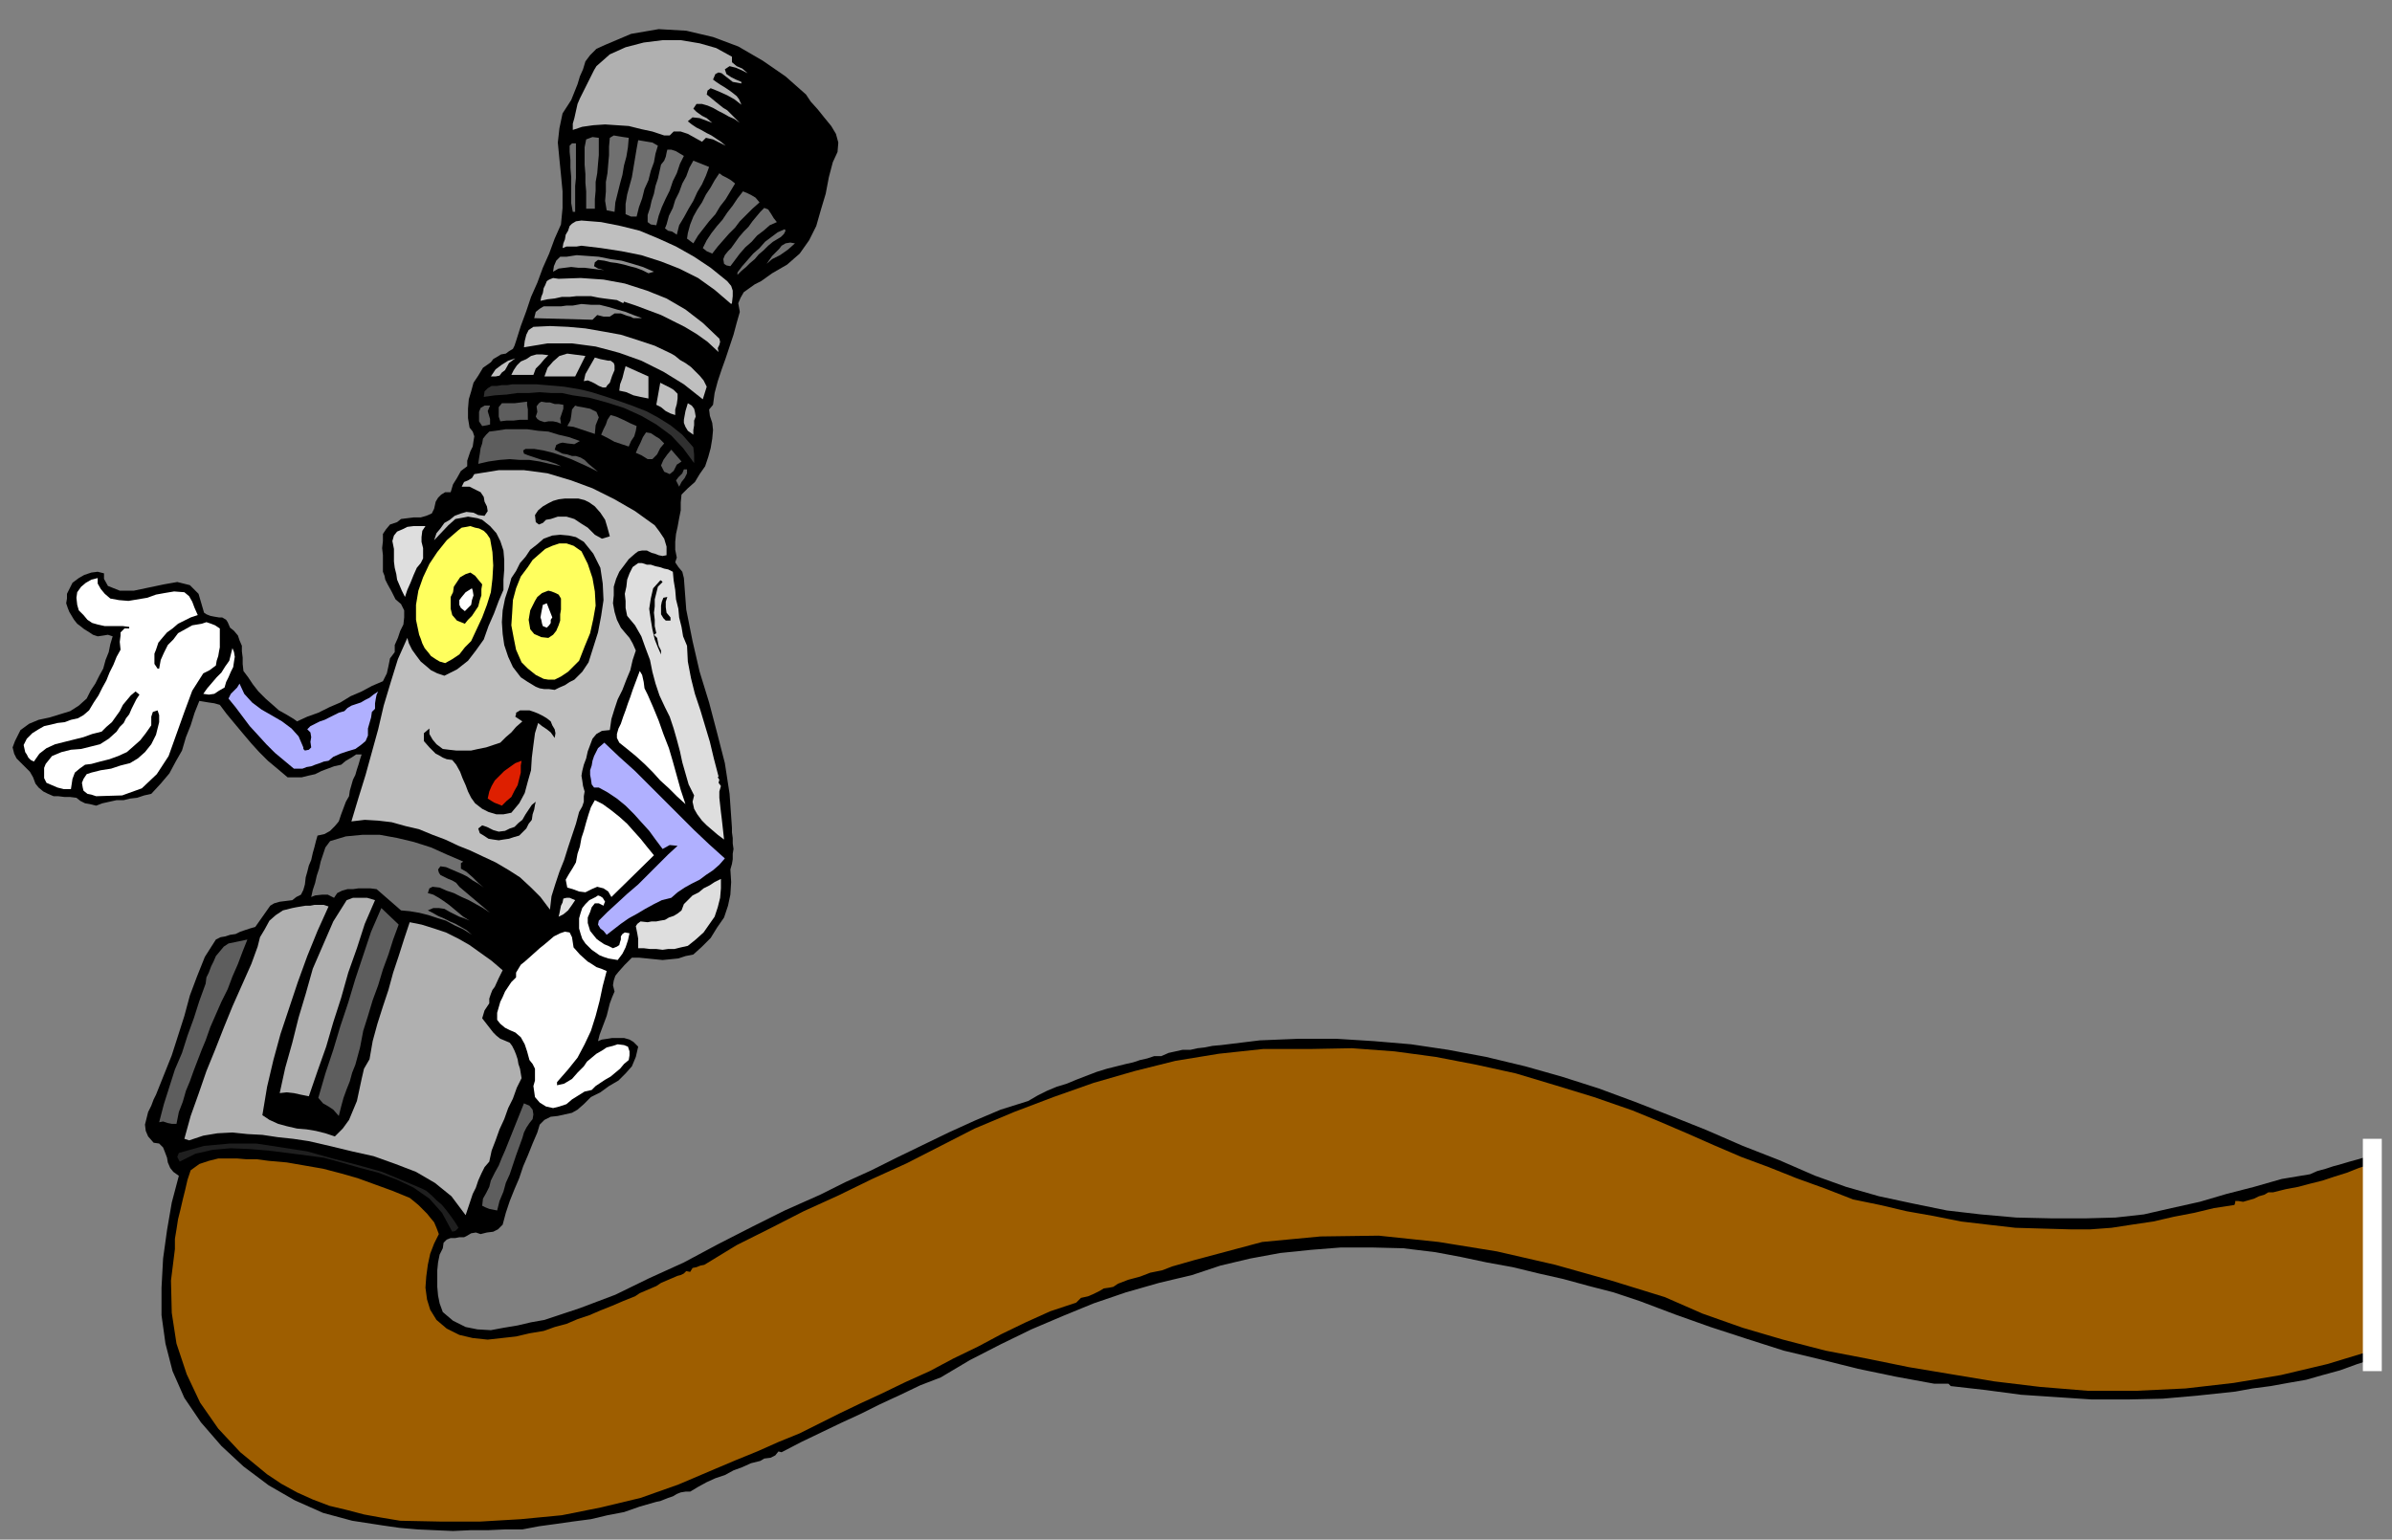 <?xml version="1.0" encoding="UTF-8" standalone="no"?>
<svg
   xmlns:dc="http://purl.org/dc/elements/1.1/"
   xmlns:cc="http://creativecommons.org/ns#"
   xmlns:rdf="http://www.w3.org/1999/02/22-rdf-syntax-ns#"
   xmlns:svg="http://www.w3.org/2000/svg"
   xmlns="http://www.w3.org/2000/svg"
   xmlns:sodipodi="http://sodipodi.sourceforge.net/DTD/sodipodi-0.dtd"
   xmlns:inkscape="http://www.inkscape.org/namespaces/inkscape"
   version="1.0"
   width="129.808mm"
   height="83.577mm"
   id="svg145"
   sodipodi:docname="GC001300.WMF">
  <rect width="100%" height="100%" fill="#808080" stroke="none"/>
  <sodipodi:namedview
     pagecolor="#ffffff"
     bordercolor="#666666"
     borderopacity="1"
     objecttolerance="10"
     gridtolerance="10"
     guidetolerance="10"
     inkscape:pageopacity="0"
     inkscape:pageshadow="2"
     inkscape:window-width="640"
     inkscape:window-height="480"
     id="namedview147" />
  <defs
     id="defs3">
    <pattern
       id="WMFhbasepattern"
       patternUnits="userSpaceOnUse"
       width="6"
       height="6"
       x="0"
       y="0" />
  </defs>
  <path
     style="fill:#000000;fill-rule:evenodd;fill-opacity:1;stroke:none;"
     d="  M 165.317,19.389   L 166.286,20.844   L 167.741,22.459   L 169.033,24.075   L 170.488,25.852   L 171.457,27.468   L 171.942,29.246   L 171.781,31.184   L 170.811,33.285   L 170.003,36.355   L 169.357,39.748   L 168.387,42.98   L 167.417,46.373   L 165.963,49.281   L 164.024,52.028   L 161.438,54.29   L 158.368,56.067   L 157.237,56.875   L 156.105,57.683   L 154.813,58.33   L 153.681,59.137   L 152.55,59.945   L 151.904,61.076   L 151.419,62.207   L 151.742,63.985   L 151.096,66.247   L 150.449,68.671   L 149.641,71.094   L 148.833,73.518   L 148.025,75.78   L 147.217,78.204   L 146.571,80.627   L 146.248,83.051   L 145.44,84.02   L 145.601,85.313   L 146.086,86.767   L 146.248,88.221   L 146.086,89.999   L 145.763,91.938   L 145.278,93.715   L 144.632,95.654   L 143.501,97.27   L 142.531,98.886   L 141.077,100.178   L 139.784,101.471   L 139.622,103.087   L 139.622,104.702   L 139.299,106.318   L 138.976,108.095   L 138.653,109.55   L 138.491,111.165   L 138.491,112.781   L 138.814,114.397   L 138.491,115.366   L 139.137,116.336   L 139.945,117.305   L 140.269,118.598   L 140.753,125.061   L 142.046,131.524   L 143.501,137.826   L 145.44,144.127   L 147.056,150.267   L 148.672,156.569   L 149.641,162.87   L 150.126,169.818   L 150.126,170.788   L 150.288,171.919   L 150.288,173.05   L 150.449,174.181   L 150.288,175.15   L 150.288,176.281   L 150.126,177.251   L 149.803,178.382   L 149.965,180.967   L 149.803,183.552   L 149.318,185.814   L 148.51,188.238   L 147.056,190.339   L 145.763,192.439   L 143.985,194.216   L 142.208,195.832   L 140.592,196.155   L 139.137,196.64   L 137.521,196.802   L 135.905,196.963   L 134.289,196.802   L 132.673,196.64   L 131.057,196.478   L 129.603,196.478   L 128.149,197.933   L 126.856,199.387   L 126.209,200.195   L 125.886,201.164   L 125.725,202.134   L 126.048,203.426   L 125.563,204.557   L 125.078,205.85   L 124.755,207.143   L 124.432,208.435   L 123.947,209.728   L 123.462,211.02   L 122.977,212.313   L 122.654,213.606   L 123.462,213.283   L 124.593,213.121   L 125.563,212.959   L 126.856,212.959   L 127.987,212.959   L 129.118,213.283   L 129.926,213.767   L 130.896,214.737   L 130.411,216.837   L 129.603,218.776   L 128.31,220.23   L 126.856,221.685   L 124.917,222.816   L 123.139,224.108   L 121.2,225.078   L 119.745,226.532   L 118.453,227.663   L 117.321,228.309   L 115.867,228.632   L 114.413,228.956   L 112.958,229.117   L 111.665,229.763   L 110.696,230.733   L 110.211,232.349   L 109.241,234.611   L 108.272,237.034   L 107.302,239.297   L 106.494,241.72   L 105.525,243.982   L 104.555,246.406   L 103.747,248.83   L 103.101,251.253   L 102.131,252.223   L 101.161,252.707   L 99.869,252.869   L 98.576,253.192   L 97.606,252.869   L 96.637,253.031   L 95.829,253.515   L 95.182,253.839   L 94.213,253.839   L 93.405,254   L 92.435,254   L 91.627,254.323   L 90.981,254.97   L 90.819,256.101   L 90.173,257.393   L 89.849,259.009   L 89.688,260.625   L 89.688,262.402   L 89.688,264.018   L 89.849,265.795   L 90.173,267.411   L 90.819,269.188   L 92.92,270.966   L 95.505,272.258   L 97.929,272.743   L 100.677,272.905   L 103.262,272.42   L 106.171,271.935   L 108.918,271.289   L 111.665,270.804   L 118.937,268.381   L 126.209,265.634   L 133.158,262.241   L 140.269,259.009   L 147.217,255.293   L 154.166,251.738   L 160.953,248.345   L 168.225,245.113   L 173.397,242.528   L 178.729,240.104   L 183.901,237.519   L 189.233,234.934   L 194.566,232.349   L 199.899,229.925   L 205.232,227.663   L 210.888,225.886   L 212.827,224.755   L 214.766,223.785   L 216.705,222.977   L 218.806,222.331   L 220.745,221.523   L 222.846,220.715   L 224.947,219.907   L 227.048,219.261   L 228.341,218.938   L 229.633,218.615   L 230.926,218.291   L 232.381,217.968   L 233.835,217.484   L 235.289,217.16   L 236.744,216.676   L 238.198,216.676   L 239.653,216.029   L 241.107,215.706   L 242.561,215.383   L 244.177,215.383   L 245.632,215.06   L 247.086,214.898   L 248.702,214.575   L 250.48,214.414   L 258.398,213.444   L 266.317,213.121   L 274.073,213.121   L 281.83,213.606   L 289.425,214.252   L 297.02,215.383   L 304.777,216.837   L 312.857,218.776   L 320.291,220.877   L 327.886,223.3   L 335.32,226.047   L 342.753,228.956   L 350.025,231.864   L 357.459,235.096   L 364.892,238.004   L 372.326,241.235   L 378.628,243.498   L 385.416,245.436   L 392.203,246.891   L 399.313,248.345   L 406.262,249.153   L 413.534,249.799   L 420.644,249.961   L 427.916,249.961   L 433.896,249.799   L 439.713,249.153   L 445.369,247.86   L 451.187,246.568   L 456.681,244.952   L 462.337,243.498   L 467.993,241.882   L 473.811,240.912   L 475.265,240.266   L 477.043,239.781   L 478.497,239.297   L 480.275,238.812   L 481.891,238.327   L 483.668,237.842   L 485.284,237.358   L 487.062,237.034   L 487.062,278.721   L 483.507,279.853   L 479.951,281.145   L 476.396,282.115   L 473.003,283.084   L 469.286,283.73   L 465.731,284.377   L 462.014,284.861   L 458.459,285.508   L 450.863,286.316   L 443.591,286.962   L 436.32,287.124   L 429.048,287.124   L 421.776,286.639   L 414.504,286.154   L 407.232,285.185   L 400.121,284.377   L 399.636,283.892   L 396.728,283.892   L 388.809,282.438   L 381.052,280.822   L 373.296,278.883   L 365.862,277.106   L 358.267,274.682   L 350.833,272.258   L 343.561,269.673   L 336.289,266.926   L 330.956,265.149   L 325.947,263.856   L 320.614,262.402   L 315.604,261.271   L 310.272,259.978   L 304.939,259.009   L 299.606,257.878   L 294.435,256.909   L 287.809,256.101   L 281.345,255.939   L 275.043,255.939   L 268.902,256.424   L 262.6,257.07   L 256.459,258.201   L 250.318,259.655   L 244.501,261.594   L 237.713,263.21   L 230.926,265.149   L 224.301,267.411   L 217.998,269.996   L 211.534,272.743   L 205.232,275.813   L 198.929,279.045   L 192.95,282.599   L 188.749,284.215   L 184.709,286.154   L 180.507,288.093   L 176.629,290.032   L 172.427,291.971   L 168.387,293.91   L 164.347,295.849   L 160.307,297.949   L 159.661,297.788   L 159.014,298.596   L 158.045,299.08   L 156.752,299.242   L 155.944,299.727   L 154.005,300.211   L 152.227,301.019   L 150.449,301.666   L 148.672,302.635   L 146.733,303.281   L 144.955,304.089   L 143.177,305.059   L 141.561,306.028   L 140.592,306.028   L 139.622,306.19   L 138.814,306.513   L 138.006,306.998   L 137.037,307.321   L 136.229,307.644   L 135.421,307.967   L 134.613,308.129   L 131.219,309.098   L 127.987,310.229   L 124.593,310.875   L 121.2,311.683   L 117.483,312.168   L 114.089,312.653   L 110.534,313.138   L 107.141,313.784   L 103.585,313.784   L 100.03,313.945   L 96.475,313.945   L 92.92,314.107   L 89.203,313.945   L 85.648,313.784   L 81.931,313.461   L 78.538,312.976   L 72.235,312.006   L 66.256,310.391   L 60.438,307.805   L 55.106,304.735   L 49.934,300.858   L 45.41,296.657   L 41.208,291.809   L 37.814,286.8   L 35.39,281.307   L 33.936,275.652   L 33.128,269.835   L 33.128,264.179   L 33.451,258.201   L 34.259,252.384   L 35.229,246.729   L 36.683,241.235   L 35.552,240.428   L 34.906,239.62   L 34.421,238.489   L 34.259,237.519   L 33.774,236.227   L 33.451,235.419   L 32.643,234.611   L 31.512,234.449   L 30.381,233.157   L 29.896,232.026   L 29.734,230.733   L 30.058,229.44   L 30.381,228.148   L 31.027,226.855   L 31.512,225.562   L 31.997,224.593   L 33.613,220.554   L 35.229,216.514   L 36.522,212.475   L 37.814,208.435   L 38.946,204.234   L 40.4,200.356   L 42.016,196.317   L 44.278,192.762   L 45.248,192.277   L 46.218,192.116   L 47.187,191.793   L 48.318,191.631   L 49.288,191.146   L 50.258,190.823   L 51.227,190.5   L 52.358,190.177   L 55.429,185.814   L 56.237,185.33   L 57.368,185.006   L 58.661,184.845   L 59.954,184.683   L 60.762,184.037   L 61.731,183.552   L 62.216,182.583   L 62.539,181.452   L 62.701,179.998   L 63.024,178.866   L 63.347,177.574   L 63.832,176.443   L 64.155,174.989   L 64.478,173.858   L 64.802,172.565   L 65.125,171.434   L 66.579,171.111   L 67.71,170.464   L 68.68,169.495   L 69.488,168.526   L 69.973,167.071   L 70.458,165.779   L 70.942,164.486   L 71.589,163.355   L 71.75,162.224   L 72.074,161.093   L 72.397,159.962   L 72.882,158.992   L 73.205,157.861   L 73.528,156.892   L 73.851,155.761   L 74.174,154.791   L 73.043,154.791   L 72.074,155.438   L 70.942,156.084   L 69.973,156.892   L 68.518,157.215   L 67.226,157.7   L 65.933,158.185   L 64.64,158.831   L 63.186,159.154   L 61.893,159.477   L 60.438,159.477   L 58.984,159.477   L 56.883,157.7   L 54.944,156.084   L 53.166,154.307   L 51.55,152.529   L 49.773,150.429   L 48.157,148.49   L 46.541,146.551   L 45.086,144.612   L 43.955,144.289   L 42.824,144.127   L 41.854,143.966   L 40.885,143.804   L 39.915,146.228   L 39.107,148.813   L 38.138,151.237   L 37.33,153.984   L 36.037,156.246   L 34.744,158.669   L 32.966,160.77   L 31.027,162.87   L 29.573,163.193   L 28.118,163.678   L 26.664,163.84   L 25.371,164.163   L 23.917,164.163   L 22.462,164.486   L 21.008,164.809   L 19.715,165.294   L 18.422,164.971   L 17.453,164.809   L 16.483,164.324   L 15.675,163.678   L 14.382,163.517   L 13.251,163.517   L 11.958,163.355   L 10.989,163.355   L 9.858,162.87   L 8.888,162.386   L 7.918,161.578   L 7.272,160.77   L 6.787,159.477   L 6.141,158.346   L 5.171,157.377   L 4.363,156.569   L 3.394,155.599   L 2.909,154.63   L 2.586,153.337   L 3.07,152.045   L 4.202,149.782   L 5.979,148.49   L 7.918,147.682   L 10.181,147.197   L 12.282,146.551   L 14.382,145.905   L 16.16,144.774   L 17.776,143.319   L 18.584,141.704   L 19.554,140.249   L 20.362,138.634   L 21.17,137.179   L 21.654,135.402   L 22.301,133.786   L 22.624,132.171   L 23.109,130.555   L 22.139,130.232   L 21.17,130.393   L 20.038,130.555   L 19.069,130.232   L 18.099,129.585   L 17.291,129.101   L 16.483,128.454   L 15.837,127.97   L 15.19,127.162   L 14.706,126.354   L 14.221,125.546   L 13.898,124.738   L 13.574,123.769   L 13.736,122.799   L 13.736,121.83   L 14.059,121.183   L 14.867,119.567   L 16.16,118.598   L 17.291,117.952   L 18.746,117.467   L 20.038,117.305   L 21.331,117.629   L 21.331,118.76   L 22.139,120.214   L 24.563,121.183   L 27.472,121.183   L 30.542,120.537   L 33.613,119.891   L 36.36,119.406   L 38.946,120.052   L 40.723,121.83   L 41.854,125.707   L 42.339,126.031   L 43.147,126.354   L 43.955,126.515   L 44.925,126.677   L 45.571,126.677   L 46.379,127.162   L 46.702,127.646   L 47.187,128.777   L 47.995,129.424   L 48.803,130.393   L 49.126,131.363   L 49.611,132.494   L 49.611,133.625   L 49.773,134.917   L 49.773,136.21   L 49.934,137.664   L 50.904,138.957   L 51.874,140.411   L 53.005,141.865   L 54.459,143.319   L 55.752,144.45   L 57.206,145.743   L 58.661,146.551   L 60.277,147.52   L 60.923,148.005   L 63.024,147.036   L 65.286,146.228   L 67.549,145.097   L 69.811,144.127   L 71.912,142.835   L 74.174,141.865   L 76.275,140.734   L 78.538,139.765   L 79.346,138.149   L 79.669,136.695   L 79.992,135.079   L 80.962,133.786   L 80.962,132.332   L 81.608,130.878   L 82.093,129.424   L 82.739,128.131   L 82.901,126.677   L 82.901,125.223   L 82.254,123.93   L 81.123,122.961   L 80.315,121.345   L 79.507,119.891   L 79.022,118.921   L 78.861,118.113   L 78.538,117.305   L 78.538,116.498   L 78.538,115.205   L 78.538,113.912   L 78.376,112.458   L 78.538,111.004   L 78.538,109.55   L 79.184,108.58   L 79.992,107.611   L 81.446,107.126   L 82.254,106.48   L 83.547,106.318   L 84.84,106.157   L 86.294,106.157   L 87.426,105.833   L 88.557,105.349   L 89.041,104.379   L 89.365,102.925   L 89.849,102.117   L 90.496,101.471   L 91.304,100.986   L 92.435,100.986   L 92.92,99.37   L 93.728,98.078   L 94.536,96.623   L 95.829,95.654   L 95.829,94.523   L 96.152,93.553   L 96.475,92.584   L 96.96,91.615   L 97.121,90.483   L 97.283,89.514   L 96.96,88.545   L 96.313,87.737   L 95.99,85.798   L 95.99,83.859   L 96.152,81.92   L 96.637,80.304   L 97.121,78.527   L 98.091,77.073   L 99.061,75.457   L 100.677,74.326   L 101.161,73.679   L 101.969,73.195   L 102.777,72.71   L 103.747,72.548   L 104.393,72.064   L 105.201,71.579   L 105.525,70.933   L 105.848,69.963   L 106.817,66.893   L 107.949,63.823   L 108.918,60.915   L 110.211,58.006   L 111.342,54.936   L 112.635,52.028   L 113.766,48.958   L 115.059,46.05   L 115.382,42.657   L 115.382,39.263   L 115.059,35.87   L 114.736,32.639   L 114.413,29.246   L 114.736,26.337   L 115.382,23.267   L 117.16,20.52   L 117.806,18.905   L 118.453,17.289   L 118.937,15.673   L 119.584,14.219   L 120.069,12.603   L 121.038,11.31   L 122.331,10.018   L 124.109,9.21   L 129.441,6.948   L 135.097,5.978   L 140.753,6.302   L 146.248,7.594   L 151.419,9.533   L 156.429,12.441   L 161.115,15.673   L 165.317,19.389  z "
     id="path5" />
  <path
     style="fill:#b0b0b0;fill-rule:evenodd;fill-opacity:1;stroke:none;"
     d="  M 150.126,11.634   L 150.126,12.765   L 151.096,13.573   L 152.227,14.057   L 153.358,15.027   L 152.065,14.38   L 150.934,13.896   L 149.641,13.573   L 148.672,14.219   L 148.995,15.188   L 149.965,15.835   L 150.934,16.319   L 152.065,16.804   L 152.065,17.127   L 150.288,16.804   L 148.833,15.673   L 148.025,15.027   L 147.379,14.865   L 146.733,15.188   L 146.248,16.319   L 146.894,16.804   L 147.864,17.45   L 148.672,17.935   L 149.641,18.581   L 150.288,19.066   L 151.096,19.712   L 151.581,20.359   L 152.065,21.49   L 150.611,20.359   L 149.157,19.551   L 147.379,18.743   L 145.763,18.097   L 145.117,18.581   L 144.955,19.389   L 145.763,20.036   L 146.733,20.844   L 147.541,21.49   L 148.349,22.136   L 149.157,22.621   L 149.965,23.429   L 150.773,24.237   L 151.742,25.206   L 150.611,24.398   L 149.48,23.913   L 148.349,23.267   L 147.379,22.782   L 146.248,22.136   L 145.117,21.651   L 143.985,21.328   L 142.854,21.328   L 142.208,22.298   L 142.854,22.944   L 143.985,23.752   L 144.955,24.237   L 146.086,25.206   L 144.793,24.721   L 143.501,24.237   L 142.046,24.075   L 141.077,24.883   L 141.885,25.529   L 142.854,26.176   L 143.824,26.66   L 144.955,27.307   L 145.925,27.791   L 146.894,28.438   L 147.864,29.084   L 148.833,29.892   L 147.541,29.246   L 146.248,28.599   L 144.793,28.276   L 143.985,29.084   L 142.531,28.276   L 141.077,27.468   L 139.622,26.983   L 138.168,26.983   L 137.36,27.791   L 136.229,27.791   L 133.805,26.983   L 131.542,26.499   L 128.957,25.852   L 126.533,25.691   L 124.109,25.529   L 121.685,25.691   L 119.422,26.014   L 117.483,26.66   L 117.483,25.368   L 117.806,24.237   L 118.129,22.782   L 118.453,21.328   L 118.937,20.197   L 119.422,19.228   L 119.907,18.258   L 120.392,17.289   L 120.877,16.319   L 121.361,15.35   L 121.846,14.38   L 122.331,13.573   L 125.078,11.149   L 128.31,9.695   L 132.027,8.725   L 135.905,8.24   L 139.622,8.24   L 143.501,8.887   L 146.894,9.856   L 150.126,11.634  z "
     id="path7" />
  <path
     style="fill:#707070;fill-rule:evenodd;fill-opacity:1;stroke:none;"
     d="  M 122.816,28.276   L 122.816,30.053   L 122.816,31.831   L 122.654,33.608   L 122.493,35.547   L 122.169,37.324   L 122.169,39.102   L 122.008,40.879   L 122.008,42.818   L 120.23,42.818   L 120.23,41.041   L 120.23,39.263   L 120.069,37.486   L 120.069,35.709   L 119.907,33.77   L 119.907,31.992   L 119.907,30.215   L 120.23,28.599   L 121.523,28.115   L 122.816,28.276  z "
     id="path9" />
  <path
     style="fill:#707070;fill-rule:evenodd;fill-opacity:1;stroke:none;"
     d="  M 128.957,28.276   L 128.795,30.215   L 128.472,32.154   L 127.987,33.931   L 127.664,35.87   L 127.179,37.648   L 126.694,39.587   L 126.209,41.525   L 126.048,43.464   L 124.432,43.141   L 124.109,41.202   L 124.27,39.263   L 124.27,37.324   L 124.593,35.547   L 124.755,33.608   L 124.917,31.831   L 124.917,30.053   L 125.078,28.276   L 125.886,27.791   L 126.856,27.953   L 127.825,28.115   L 128.957,28.276  z "
     id="path11" />
  <path
     style="fill:#707070;fill-rule:evenodd;fill-opacity:1;stroke:none;"
     d="  M 134.936,29.892   L 134.451,31.508   L 134.128,33.285   L 133.481,35.062   L 132.997,37.001   L 132.189,38.779   L 131.704,40.718   L 131.057,42.495   L 130.573,44.434   L 129.441,44.434   L 128.31,43.949   L 128.31,41.849   L 128.633,39.91   L 129.118,38.132   L 129.603,36.355   L 129.926,34.416   L 130.249,32.477   L 130.573,30.538   L 130.896,28.761   L 131.865,28.922   L 132.835,29.084   L 133.805,29.246   L 134.936,29.892  z "
     id="path13" />
  <path
     style="fill:#707070;fill-rule:evenodd;fill-opacity:1;stroke:none;"
     d="  M 118.129,29.407   L 118.129,31.023   L 118.129,32.962   L 118.129,34.578   L 118.129,36.517   L 117.968,38.132   L 117.968,39.91   L 117.968,41.687   L 117.968,43.464   L 117.483,43.464   L 117.16,41.687   L 117.16,39.91   L 117.16,38.132   L 117.16,36.355   L 116.998,34.416   L 116.998,32.8   L 116.837,31.184   L 116.837,29.892   L 117.321,29.407   L 118.129,29.407  z "
     id="path15" />
  <path
     style="fill:#707070;fill-rule:evenodd;fill-opacity:1;stroke:none;"
     d="  M 140.269,31.992   L 139.461,33.608   L 138.814,35.547   L 138.006,37.163   L 137.36,39.102   L 136.552,40.718   L 135.744,42.495   L 135.097,44.272   L 134.613,46.211   L 133.481,46.05   L 132.835,45.565   L 132.835,44.111   L 133.32,42.657   L 133.643,41.202   L 134.128,39.748   L 134.451,38.132   L 134.936,36.678   L 135.259,35.224   L 135.582,33.77   L 136.229,32.962   L 136.552,32.154   L 136.713,31.346   L 136.875,30.7   L 137.683,30.7   L 138.653,31.023   L 139.461,31.508   L 140.269,31.992  z "
     id="path17" />
  <path
     style="fill:#707070;fill-rule:evenodd;fill-opacity:1;stroke:none;"
     d="  M 145.44,34.254   L 144.793,36.032   L 143.985,37.809   L 143.016,39.425   L 142.208,41.202   L 141.238,42.818   L 140.269,44.595   L 139.299,46.211   L 138.814,48.15   L 137.845,47.504   L 137.037,47.342   L 136.39,46.858   L 136.713,46.05   L 137.198,44.272   L 138.006,42.657   L 138.491,41.041   L 139.299,39.425   L 139.945,37.648   L 140.753,36.193   L 141.4,34.416   L 142.208,32.962   L 145.44,34.254  z "
     id="path19" />
  <path
     style="fill:#707070;fill-rule:evenodd;fill-opacity:1;stroke:none;"
     d="  M 150.773,37.648   L 149.803,39.263   L 148.833,40.879   L 147.702,42.333   L 146.733,43.949   L 145.44,45.403   L 144.309,46.858   L 143.177,48.312   L 142.208,49.928   L 140.915,48.958   L 141.077,47.827   L 141.561,46.05   L 142.208,44.434   L 143.016,42.98   L 143.985,41.525   L 144.793,39.91   L 145.763,38.455   L 146.571,37.001   L 147.541,35.547   L 148.187,36.032   L 149.157,36.517   L 149.965,37.001   L 150.773,37.648  z "
     id="path21" />
  <path
     style="fill:#707070;fill-rule:evenodd;fill-opacity:1;stroke:none;"
     d="  M 155.782,41.525   L 154.328,42.818   L 153.035,44.111   L 151.742,45.403   L 150.773,46.696   L 149.48,47.989   L 148.349,49.281   L 147.217,50.574   L 146.086,52.028   L 144.955,51.543   L 144.147,50.897   L 144.955,49.281   L 145.925,47.827   L 147.056,46.373   L 148.187,45.08   L 149.157,43.626   L 150.288,42.172   L 151.257,40.718   L 152.389,39.263   L 153.197,39.587   L 154.166,40.071   L 154.974,40.556   L 155.782,41.525  z "
     id="path23" />
  <path
     style="fill:#707070;fill-rule:evenodd;fill-opacity:1;stroke:none;"
     d="  M 159.337,45.565   L 157.883,46.211   L 156.59,47.342   L 155.297,48.312   L 154.166,49.604   L 152.873,50.735   L 151.742,52.028   L 150.773,53.321   L 149.803,54.613   L 148.995,54.452   L 148.51,54.129   L 148.349,53.159   L 148.672,52.351   L 149.318,51.543   L 149.965,50.897   L 150.773,49.766   L 151.581,48.635   L 152.55,47.504   L 153.52,46.534   L 154.328,45.403   L 155.136,44.434   L 155.944,43.464   L 156.752,42.657   L 157.56,42.98   L 158.206,43.949   L 158.691,44.757   L 159.337,45.565  z "
     id="path25" />
  <path
     style="fill:#bfbfbf;fill-rule:evenodd;fill-opacity:1;stroke:none;"
     d="  M 149.157,57.683   L 149.965,58.653   L 150.288,59.622   L 150.288,60.753   L 150.126,62.207   L 149.965,62.369   L 146.571,59.461   L 143.177,57.037   L 139.299,55.098   L 135.582,53.644   L 131.542,52.351   L 127.502,51.543   L 123.301,50.897   L 119.261,50.412   L 118.291,50.574   L 117.321,50.574   L 116.19,50.574   L 115.382,50.897   L 115.544,49.928   L 115.867,49.12   L 116.029,48.15   L 116.513,47.342   L 116.837,46.373   L 117.321,45.888   L 118.129,45.403   L 119.261,45.242   L 123.301,45.565   L 127.341,46.373   L 131.219,47.342   L 135.097,48.958   L 138.653,50.574   L 142.369,52.674   L 145.763,54.936   L 149.157,57.683  z "
     id="path27" />
  <path
     style="fill:#707070;fill-rule:evenodd;fill-opacity:1;stroke:none;"
     d="  M 161.115,47.342   L 160.792,47.989   L 160.145,48.635   L 159.337,49.12   L 158.529,49.604   L 157.56,50.412   L 156.59,51.382   L 155.621,52.19   L 154.813,53.159   L 153.843,53.967   L 153.035,54.775   L 152.065,55.583   L 151.257,56.391   L 151.257,55.906   L 152.227,54.613   L 153.358,53.321   L 154.489,52.028   L 155.782,50.897   L 156.913,49.604   L 158.206,48.635   L 159.499,47.665   L 160.953,47.019   L 161.115,47.342  z "
     id="path29" />
  <path
     style="fill:#707070;fill-rule:evenodd;fill-opacity:1;stroke:none;"
     d="  M 163.054,49.928   L 161.6,51.22   L 159.984,52.351   L 158.368,53.159   L 157.237,54.129   L 158.368,52.513   L 159.822,51.059   L 160.307,50.412   L 161.115,49.928   L 162.085,49.766   L 163.054,49.928  z "
     id="path31" />
  <path
     style="fill:#8f8f8f;fill-rule:evenodd;fill-opacity:1;stroke:none;"
     d="  M 134.128,55.744   L 132.997,56.067   L 131.704,55.421   L 130.411,54.936   L 129.118,54.613   L 127.987,54.29   L 126.533,53.967   L 125.24,53.805   L 123.947,53.482   L 122.654,53.321   L 122.008,53.805   L 121.846,54.613   L 122.654,55.098   L 123.947,55.421   L 122.493,55.26   L 121.2,55.098   L 119.907,54.936   L 118.614,54.936   L 117.16,54.775   L 115.867,54.936   L 114.574,55.098   L 113.443,55.744   L 113.605,54.613   L 114.089,53.482   L 114.897,52.674   L 116.19,52.674   L 118.291,52.351   L 120.553,52.513   L 122.816,52.674   L 125.24,53.159   L 127.502,53.482   L 129.765,54.129   L 131.865,54.775   L 134.128,55.744  z "
     id="path33" />
  <path
     style="fill:#bfbfbf;fill-rule:evenodd;fill-opacity:1;stroke:none;"
     d="  M 147.541,69.478   L 147.702,70.125   L 147.541,70.771   L 147.217,71.417   L 147.379,72.225   L 145.117,70.125   L 142.854,68.509   L 140.43,67.055   L 138.168,65.924   L 135.582,64.631   L 132.997,63.662   L 130.411,62.692   L 127.987,61.884   L 127.825,62.207   L 126.533,61.561   L 125.24,61.4   L 123.947,61.238   L 122.816,61.076   L 121.2,60.753   L 119.745,60.753   L 118.291,60.753   L 116.837,60.915   L 115.221,60.915   L 113.766,61.238   L 112.312,61.4   L 110.857,61.723   L 111.019,60.915   L 111.342,60.107   L 111.504,59.137   L 111.827,58.491   L 112.15,57.683   L 112.635,57.36   L 113.443,57.037   L 114.574,57.198   L 119.099,57.037   L 123.785,57.36   L 128.149,58.168   L 132.673,59.622   L 136.713,61.238   L 140.592,63.5   L 144.147,66.247   L 147.541,69.478  z "
     id="path35" />
  <path
     style="fill:#8f8f8f;fill-rule:evenodd;fill-opacity:1;stroke:none;"
     d="  M 131.704,65.277   L 130.734,65.277   L 129.926,65.277   L 129.28,64.954   L 128.633,64.793   L 127.341,64.308   L 126.048,64.308   L 125.078,64.954   L 123.785,64.954   L 122.493,64.631   L 121.523,65.601   L 109.565,65.277   L 109.888,63.985   L 110.696,63.338   L 111.504,62.854   L 112.797,62.854   L 113.766,62.854   L 115.059,62.854   L 116.19,62.692   L 117.483,62.692   L 119.261,62.369   L 121.2,62.531   L 122.977,62.531   L 124.917,63.015   L 126.533,63.5   L 128.31,63.985   L 129.926,64.631   L 131.704,65.277  z "
     id="path37" />
  <path
     style="fill:#bfbfbf;fill-rule:evenodd;fill-opacity:1;stroke:none;"
     d="  M 137.683,72.548   L 138.491,73.033   L 139.461,73.841   L 140.592,74.487   L 141.723,75.295   L 142.531,76.103   L 143.501,77.073   L 144.309,78.042   L 144.955,79.335   L 144.147,81.92   L 140.269,78.85   L 136.067,76.265   L 131.542,74.003   L 127.017,72.387   L 122.169,71.094   L 117.321,70.448   L 112.312,70.448   L 107.464,71.256   L 107.625,69.963   L 107.949,68.671   L 108.433,67.701   L 109.403,67.055   L 112.797,66.893   L 116.513,67.055   L 120.069,67.378   L 123.785,68.024   L 127.341,68.671   L 130.896,69.802   L 134.289,70.933   L 137.683,72.548  z "
     id="path39" />
  <path
     style="fill:#bfbfbf;fill-rule:evenodd;fill-opacity:1;stroke:none;"
     d="  M 117.968,77.234   L 111.665,77.234   L 112.312,75.457   L 113.443,74.164   L 114.736,73.033   L 116.352,72.548   L 120.069,73.033   L 117.968,77.234  z "
     id="path41" />
  <path
     style="fill:#bfbfbf;fill-rule:evenodd;fill-opacity:1;stroke:none;"
     d="  M 112.473,72.872   L 111.665,73.679   L 110.857,74.649   L 109.888,75.618   L 109.403,76.911   L 104.878,76.911   L 105.363,75.942   L 106.009,74.972   L 106.817,74.164   L 107.949,73.679   L 108.918,73.033   L 110.049,72.71   L 111.181,72.71   L 112.473,72.872  z "
     id="path43" />
  <path
     style="fill:#bfbfbf;fill-rule:evenodd;fill-opacity:1;stroke:none;"
     d="  M 126.048,75.942   L 125.563,77.073   L 125.078,78.527   L 124.593,79.011   L 124.27,79.496   L 123.624,79.496   L 122.816,79.173   L 122.008,78.688   L 121.361,78.365   L 120.553,78.042   L 119.745,78.204   L 120.069,76.749   L 120.715,75.618   L 121.361,74.487   L 122.008,73.356   L 123.139,73.679   L 124.755,74.003   L 125.24,74.003   L 125.886,74.487   L 126.048,74.972   L 126.048,75.942  z "
     id="path45" />
  <path
     style="fill:#bfbfbf;fill-rule:evenodd;fill-opacity:1;stroke:none;"
     d="  M 105.686,73.518   L 104.393,74.487   L 103.585,75.942   L 102.939,76.426   L 102.454,77.073   L 101.646,77.234   L 100.677,77.234   L 101.646,75.78   L 102.939,74.81   L 104.232,74.003   L 105.686,73.518  z "
     id="path47" />
  <path
     style="fill:#bfbfbf;fill-rule:evenodd;fill-opacity:1;stroke:none;"
     d="  M 132.997,81.758   L 131.381,81.435   L 129.926,81.112   L 128.472,80.466   L 127.017,80.143   L 127.179,78.85   L 127.664,77.557   L 127.987,76.265   L 128.31,75.134   L 132.997,77.234   L 132.997,81.758  z "
     id="path49" />
  <path
     style="fill:#bfbfbf;fill-rule:evenodd;fill-opacity:1;stroke:none;"
     d="  M 138.976,80.789   L 138.976,81.758   L 138.814,82.889   L 138.491,84.02   L 138.491,85.151   L 137.521,84.828   L 136.552,84.344   L 135.582,83.536   L 134.613,83.051   L 135.421,78.527   L 136.39,79.011   L 137.36,79.496   L 138.168,79.981   L 138.976,80.789  z "
     id="path51" />
  <path
     style="fill:#303030;fill-rule:evenodd;fill-opacity:1;stroke:none;"
     d="  M 121.361,80.466   L 123.947,81.274   L 126.856,82.243   L 129.603,83.213   L 132.512,84.344   L 134.936,85.636   L 137.521,87.252   L 139.945,89.191   L 142.208,91.776   L 142.369,93.23   L 142.369,95.008   L 140.107,91.938   L 137.683,89.352   L 134.613,87.09   L 131.542,85.313   L 127.987,83.697   L 124.432,82.566   L 120.877,81.597   L 117.483,81.112   L 115.221,80.627   L 112.958,80.627   L 110.696,80.466   L 108.595,80.627   L 106.171,80.627   L 103.909,80.95   L 101.485,81.112   L 99.222,81.435   L 99.384,80.304   L 100.03,79.658   L 100.838,79.173   L 101.969,79.173   L 102.939,79.011   L 104.07,79.011   L 105.04,78.85   L 106.171,78.85   L 108.11,78.85   L 110.049,78.85   L 111.989,79.011   L 113.928,79.173   L 115.705,79.335   L 117.645,79.658   L 119.422,79.981   L 121.361,80.466  z "
     id="path53" />
  <path
     style="fill:#5e5e5e;fill-rule:evenodd;fill-opacity:1;stroke:none;"
     d="  M 108.272,86.121   L 106.656,86.121   L 105.363,86.282   L 103.909,86.282   L 102.616,86.444   L 102.293,85.475   L 102.293,84.505   L 102.293,83.536   L 102.939,82.728   L 104.07,82.728   L 105.525,82.728   L 106.817,82.566   L 108.11,82.405   L 108.11,83.051   L 108.272,84.02   L 108.272,84.99   L 108.272,86.121  z "
     id="path55" />
  <path
     style="fill:#5e5e5e;fill-rule:evenodd;fill-opacity:1;stroke:none;"
     d="  M 115.544,83.051   L 115.544,83.859   L 115.221,84.828   L 114.897,85.798   L 115.059,86.929   L 114.251,86.606   L 113.443,86.444   L 112.473,86.444   L 111.665,86.606   L 110.696,86.282   L 110.211,85.959   L 109.888,85.475   L 110.211,84.505   L 110.049,83.374   L 110.534,82.728   L 111.019,82.405   L 111.989,82.566   L 112.797,82.566   L 113.766,82.889   L 114.574,82.889   L 115.544,83.051  z "
     id="path57" />
  <path
     style="fill:#bfbfbf;fill-rule:evenodd;fill-opacity:1;stroke:none;"
     d="  M 142.208,89.191   L 141.077,88.383   L 140.592,87.575   L 140.269,86.767   L 140.269,86.121   L 140.592,84.344   L 141.077,82.728   L 141.885,83.213   L 142.369,83.859   L 142.531,84.505   L 142.693,85.475   L 142.369,86.282   L 142.369,87.252   L 142.208,88.221   L 142.208,89.191  z "
     id="path59" />
  <path
     style="fill:#5e5e5e;fill-rule:evenodd;fill-opacity:1;stroke:none;"
     d="  M 100.515,83.213   L 100.03,84.344   L 100.515,85.959   L 100.515,86.444   L 100.515,87.09   L 99.869,87.252   L 98.899,87.414   L 98.253,86.444   L 98.253,85.475   L 98.253,84.505   L 98.576,83.697   L 99.384,83.213   L 100.515,83.213  z "
     id="path61" />
  <path
     style="fill:#5e5e5e;fill-rule:evenodd;fill-opacity:1;stroke:none;"
     d="  M 122.816,85.636   L 122.169,87.252   L 122.008,89.029   L 120.553,88.545   L 119.099,88.06   L 117.645,87.575   L 116.352,87.414   L 116.998,86.282   L 117.16,85.313   L 117.321,84.02   L 117.968,83.213   L 118.453,83.374   L 119.422,83.536   L 120.23,83.697   L 121.038,83.859   L 122.331,84.505   L 122.816,85.636  z "
     id="path63" />
  <path
     style="fill:#5e5e5e;fill-rule:evenodd;fill-opacity:1;stroke:none;"
     d="  M 130.573,87.414   L 130.411,88.383   L 130.088,89.514   L 129.441,90.483   L 128.957,91.615   L 127.502,91.13   L 126.048,90.645   L 124.593,89.837   L 123.301,89.191   L 123.785,88.06   L 124.27,87.09   L 124.593,86.121   L 125.24,85.151   L 126.371,85.475   L 127.825,86.121   L 129.118,86.767   L 130.573,87.414  z "
     id="path65" />
  <path
     style="fill:#5e5e5e;fill-rule:evenodd;fill-opacity:1;stroke:none;"
     d="  M 118.937,90.483   L 117.806,91.13   L 116.352,90.968   L 115.382,90.807   L 114.736,90.968   L 114.089,91.291   L 113.766,92.261   L 114.413,92.584   L 115.382,93.069   L 116.352,93.23   L 117.321,93.553   L 118.129,93.553   L 119.099,93.877   L 119.907,94.361   L 120.715,95.169   L 122.654,96.785   L 120.715,95.816   L 118.937,95.008   L 117.16,94.2   L 115.382,93.553   L 113.443,92.907   L 111.504,92.422   L 109.565,92.099   L 107.787,92.099   L 107.302,92.422   L 107.464,93.069   L 108.272,93.392   L 109.241,93.715   L 110.211,94.038   L 111.181,94.361   L 112.15,94.523   L 113.12,94.846   L 114.089,95.169   L 115.059,95.654   L 112.797,95.169   L 110.696,94.685   L 108.595,94.361   L 106.656,94.361   L 104.555,94.2   L 102.454,94.361   L 100.192,94.685   L 98.091,95.169   L 98.253,94.038   L 98.414,93.069   L 98.576,91.938   L 98.899,90.968   L 99.061,89.999   L 99.707,89.191   L 100.353,88.545   L 101.646,88.383   L 103.747,88.06   L 106.009,88.06   L 108.11,88.06   L 110.373,88.383   L 112.473,88.545   L 114.574,89.191   L 116.675,89.676   L 118.937,90.483  z "
     id="path67" />
  <path
     style="fill:#5e5e5e;fill-rule:evenodd;fill-opacity:1;stroke:none;"
     d="  M 136.229,90.968   L 135.421,91.938   L 134.774,93.23   L 133.805,94.2   L 132.835,94.2   L 131.542,93.392   L 130.411,92.907   L 130.896,91.776   L 131.381,90.807   L 131.865,89.676   L 132.512,88.706   L 133.481,88.868   L 134.451,89.514   L 135.259,89.999   L 136.229,90.968  z "
     id="path69" />
  <path
     style="fill:#5e5e5e;fill-rule:evenodd;fill-opacity:1;stroke:none;"
     d="  M 139.784,94.685   L 138.814,95.331   L 138.168,96.623   L 137.36,97.27   L 136.229,96.785   L 135.582,95.492   L 136.067,94.361   L 136.875,93.23   L 137.683,92.261   L 139.784,94.685  z "
     id="path71" />
  <path
     style="fill:#5e5e5e;fill-rule:evenodd;fill-opacity:1;stroke:none;"
     d="  M 140.915,96.3   L 140.915,97.108   L 140.43,98.078   L 139.784,98.886   L 139.299,99.855   L 138.653,98.562   L 139.137,97.916   L 139.945,97.108   L 140.269,96.3   L 140.915,96.3  z "
     id="path73" />
  <path
     style="fill:#bfbfbf;fill-rule:evenodd;fill-opacity:1;stroke:none;"
     d="  M 134.289,107.772   L 135.259,109.065   L 136.229,110.519   L 136.713,112.135   L 136.713,113.912   L 135.905,114.074   L 135.097,113.912   L 134.289,113.589   L 133.643,113.428   L 132.673,112.943   L 131.704,112.943   L 130.896,113.104   L 130.249,113.589   L 128.957,114.72   L 127.987,116.013   L 127.017,117.305   L 126.371,118.76   L 125.886,120.375   L 125.886,122.153   L 125.725,123.769   L 126.048,125.546   L 126.533,127.162   L 127.341,128.777   L 128.149,129.747   L 129.118,130.878   L 129.765,132.009   L 130.411,133.463   L 129.765,135.402   L 129.28,137.503   L 128.472,139.442   L 127.664,141.542   L 126.694,143.481   L 126.048,145.42   L 125.401,147.52   L 125.078,149.782   L 123.462,149.944   L 122.331,150.59   L 121.523,151.56   L 121.038,152.852   L 120.553,154.145   L 120.23,155.599   L 119.745,156.892   L 119.422,158.185   L 119.261,159.154   L 119.422,160.123   L 119.584,161.255   L 119.907,162.386   L 119.745,163.355   L 119.745,164.486   L 119.422,165.456   L 118.776,166.587   L 118.129,169.01   L 117.321,171.434   L 116.513,173.858   L 115.705,176.443   L 114.736,178.866   L 113.928,181.29   L 113.12,183.875   L 112.797,186.622   L 110.857,184.037   L 108.918,182.098   L 106.656,179.998   L 104.393,178.543   L 101.646,176.928   L 99.222,175.797   L 96.475,174.504   L 94.051,173.534   L 91.304,172.242   L 88.718,171.272   L 85.971,170.141   L 83.224,169.495   L 80.315,168.687   L 77.568,168.364   L 74.821,168.202   L 72.074,168.526   L 73.528,163.678   L 74.982,158.992   L 76.275,154.307   L 77.568,149.621   L 78.699,144.774   L 80.154,139.926   L 81.608,135.241   L 83.547,130.878   L 83.87,132.009   L 84.517,133.302   L 85.325,134.433   L 86.294,135.725   L 87.264,136.533   L 88.395,137.503   L 89.688,138.149   L 91.142,138.634   L 93.728,137.341   L 95.99,135.564   L 97.606,133.463   L 99.222,131.201   L 100.192,128.454   L 101.323,125.869   L 102.293,123.284   L 103.262,121.022   L 103.262,118.921   L 103.424,116.821   L 103.424,114.882   L 103.262,112.943   L 102.616,111.004   L 101.808,109.388   L 100.515,107.934   L 98.899,106.641   L 97.929,106.318   L 96.96,106.157   L 95.99,105.995   L 95.182,106.157   L 93.405,106.48   L 91.95,107.772   L 89.041,110.842   L 89.526,109.388   L 90.334,108.419   L 91.142,107.288   L 92.273,106.641   L 93.243,105.833   L 94.536,105.349   L 95.667,105.025   L 97.121,105.187   L 98.091,105.672   L 99.384,105.833   L 100.03,104.864   L 99.869,103.894   L 99.384,102.925   L 99.222,101.956   L 98.576,100.986   L 97.929,100.663   L 96.96,100.178   L 96.313,99.855   L 94.697,99.855   L 95.182,98.886   L 95.99,98.562   L 96.798,98.078   L 97.283,97.27   L 102.293,96.462   L 107.464,96.462   L 112.312,97.108   L 117.16,98.562   L 121.523,100.178   L 126.048,102.44   L 130.249,104.864   L 134.289,107.772  z "
     id="path75" />
  <path
     style="fill:#000000;fill-rule:evenodd;fill-opacity:1;stroke:none;"
     d="  M 122.008,103.894   L 123.139,105.187   L 124.109,106.641   L 124.593,108.257   L 125.078,110.034   L 123.462,110.519   L 122.008,109.711   L 120.553,108.257   L 119.261,107.449   L 117.806,106.48   L 116.19,105.995   L 114.413,105.995   L 112.958,106.48   L 111.989,106.641   L 111.342,107.288   L 110.534,107.611   L 109.888,107.126   L 109.726,105.672   L 110.373,104.702   L 111.342,103.894   L 112.473,103.248   L 113.443,102.763   L 114.574,102.44   L 115.867,102.279   L 117.321,102.279   L 118.614,102.279   L 119.907,102.602   L 120.877,103.087   L 122.008,103.894  z "
     id="path77" />
  <path
     style="fill:#dedede;fill-rule:evenodd;fill-opacity:1;stroke:none;"
     d="  M 87.264,107.934   L 86.618,108.903   L 86.456,110.196   L 86.456,111.165   L 86.779,112.458   L 86.779,113.428   L 86.779,114.559   L 86.294,115.528   L 85.486,116.498   L 84.84,117.952   L 84.194,119.567   L 83.547,121.022   L 83.062,122.476   L 82.416,121.183   L 81.931,120.052   L 81.446,118.921   L 81.285,117.79   L 80.962,116.498   L 80.8,115.205   L 80.8,113.912   L 80.8,112.62   L 80.477,111.004   L 80.8,109.873   L 81.446,109.065   L 82.578,108.58   L 83.547,108.095   L 84.84,107.934   L 86.133,107.934   L 87.264,107.934  z "
     id="path79" />
  <path
     style="fill:#ffff5e;fill-rule:evenodd;fill-opacity:1;stroke:none;"
     d="  M 100.515,110.519   L 101,113.266   L 101.161,116.013   L 101,118.76   L 100.677,121.506   L 99.869,124.092   L 98.899,126.677   L 97.768,129.101   L 96.637,131.524   L 95.344,132.817   L 94.213,134.271   L 92.758,135.241   L 91.304,136.048   L 90.173,135.725   L 89.365,135.241   L 88.395,134.594   L 87.91,133.948   L 87.102,132.978   L 86.618,132.009   L 86.294,131.039   L 85.971,130.232   L 85.325,127.162   L 85.325,124.092   L 85.81,121.183   L 86.779,118.436   L 88.072,115.69   L 89.688,113.266   L 91.627,110.842   L 94.051,108.742   L 94.697,108.257   L 95.667,108.095   L 96.475,107.934   L 97.445,108.257   L 98.253,108.419   L 99.222,108.903   L 99.869,109.55   L 100.515,110.519  z "
     id="path81" />
  <path
     style="fill:#000000;fill-rule:evenodd;fill-opacity:1;stroke:none;"
     d="  M 119.745,111.165   L 121.685,113.589   L 123.139,116.498   L 123.624,119.729   L 123.785,123.122   L 123.301,126.354   L 122.654,129.747   L 121.685,132.817   L 120.715,135.887   L 120.069,136.856   L 119.422,137.826   L 118.614,138.634   L 117.806,139.442   L 116.837,139.926   L 115.867,140.573   L 114.736,141.057   L 113.766,141.542   L 112.635,141.38   L 111.665,141.38   L 110.696,141.219   L 109.888,140.896   L 108.272,139.926   L 106.817,138.957   L 105.201,136.856   L 104.232,134.756   L 103.424,132.332   L 103.101,130.07   L 102.939,127.646   L 103.101,125.223   L 103.585,122.799   L 104.393,120.375   L 104.878,118.598   L 105.848,117.144   L 106.656,115.528   L 107.787,114.235   L 108.757,112.781   L 110.211,111.65   L 111.504,110.519   L 113.281,109.873   L 114.897,109.711   L 116.675,109.873   L 118.129,110.196   L 119.745,111.165  z "
     id="path83" />
  <path
     style="fill:#ffff5e;fill-rule:evenodd;fill-opacity:1;stroke:none;"
     d="  M 119.261,113.104   L 120.553,115.69   L 121.523,118.598   L 122.008,121.345   L 122.169,124.253   L 121.685,127   L 121.038,129.908   L 119.907,132.655   L 118.776,135.564   L 117.645,136.695   L 116.513,137.826   L 115.059,138.795   L 113.766,139.442   L 112.473,139.442   L 111.504,139.28   L 110.534,138.795   L 109.888,138.472   L 108.272,137.179   L 106.979,135.887   L 105.848,133.302   L 105.363,130.878   L 104.878,128.293   L 105.04,125.869   L 105.201,123.122   L 105.848,120.699   L 106.817,118.275   L 108.272,116.336   L 109.241,114.882   L 110.534,113.751   L 111.827,112.62   L 113.281,111.973   L 114.736,111.489   L 116.19,111.489   L 117.645,111.973   L 119.261,113.104  z "
     id="path85" />
  <path
     style="fill:#dedede;fill-rule:evenodd;fill-opacity:1;stroke:none;"
     d="  M 138.006,117.305   L 138.168,119.083   L 138.491,121.022   L 138.653,122.961   L 139.137,124.9   L 139.299,126.677   L 139.784,128.616   L 140.107,130.555   L 140.915,132.494   L 141.077,135.725   L 141.723,139.118   L 142.531,142.35   L 143.662,145.743   L 144.632,148.975   L 145.601,152.206   L 146.409,155.599   L 147.379,159.316   L 147.217,159.477   L 147.541,159.962   L 147.379,160.608   L 147.864,161.255   L 147.541,162.386   L 147.541,163.678   L 147.702,165.132   L 147.864,166.587   L 148.025,167.879   L 148.187,169.333   L 148.349,170.788   L 148.51,172.242   L 147.217,171.272   L 146.086,170.303   L 144.955,169.333   L 143.985,168.364   L 143.016,167.071   L 142.369,165.94   L 142.046,164.486   L 142.369,163.193   L 141.238,160.931   L 140.592,158.669   L 139.945,156.407   L 139.461,154.145   L 138.814,151.721   L 138.168,149.459   L 137.36,147.036   L 136.39,145.097   L 135.259,142.673   L 134.451,140.249   L 133.805,137.826   L 133.32,135.402   L 132.35,132.817   L 131.542,130.555   L 130.249,128.293   L 128.633,126.354   L 128.31,124.738   L 128.31,123.284   L 128.149,121.83   L 128.472,120.375   L 128.633,118.921   L 129.118,117.629   L 129.765,116.336   L 130.896,115.528   L 131.704,115.528   L 132.673,115.851   L 133.481,115.851   L 134.451,116.174   L 135.259,116.336   L 136.229,116.659   L 137.037,116.821   L 138.006,117.305  z "
     id="path87" />
  <path
     style="fill:#000000;fill-rule:evenodd;fill-opacity:1;stroke:none;"
     d="  M 98.899,119.891   L 98.737,120.86   L 98.737,122.153   L 98.414,123.122   L 98.091,124.415   L 97.445,125.384   L 96.798,126.354   L 95.99,127.162   L 95.344,127.97   L 93.728,127.323   L 92.758,126.192   L 92.435,124.9   L 92.435,123.769   L 92.435,122.476   L 92.92,121.506   L 93.081,120.375   L 93.728,119.406   L 94.374,118.436   L 95.505,117.79   L 96.475,117.467   L 97.445,118.113   L 98.091,118.921   L 98.899,119.891  z "
     id="path89" />
  <path
     style="fill:#ffffff;fill-rule:evenodd;fill-opacity:1;stroke:none;"
     d="  M 20.038,118.598   L 20.038,119.729   L 20.685,120.86   L 21.493,121.83   L 22.624,122.799   L 24.402,123.122   L 26.341,123.284   L 28.28,122.961   L 30.219,122.637   L 31.997,121.991   L 33.774,121.668   L 35.714,121.345   L 37.814,121.506   L 38.784,122.314   L 39.43,123.445   L 39.915,124.738   L 40.562,126.192   L 39.107,126.677   L 37.814,127.323   L 36.522,127.97   L 35.39,128.939   L 34.259,129.747   L 33.29,130.878   L 32.482,131.847   L 31.997,133.302   L 31.674,134.109   L 31.674,135.241   L 31.674,136.21   L 32.32,137.179   L 32.643,137.179   L 32.966,135.402   L 33.613,133.948   L 34.421,132.332   L 35.552,131.201   L 36.522,129.908   L 37.976,129.101   L 39.43,128.293   L 41.37,127.97   L 42.339,127.646   L 43.309,127.97   L 44.117,128.293   L 45.086,128.939   L 45.086,129.908   L 45.086,130.878   L 45.086,131.847   L 45.086,132.817   L 44.925,133.625   L 44.763,134.594   L 44.44,135.564   L 44.278,136.533   L 42.986,137.503   L 41.693,138.149   L 39.43,141.704   L 37.814,146.066   L 36.198,150.59   L 34.582,155.115   L 32.158,158.831   L 29.088,161.739   L 25.048,163.193   L 19.715,163.355   L 18.746,163.032   L 17.938,162.87   L 17.13,162.224   L 16.968,161.578   L 16.806,160.608   L 17.13,159.8   L 17.776,158.831   L 18.746,158.508   L 20.685,158.023   L 22.786,157.7   L 24.725,157.054   L 26.664,156.569   L 28.28,155.599   L 29.734,154.307   L 31.027,152.691   L 31.997,150.752   L 32.32,149.459   L 32.643,148.167   L 32.643,146.713   L 32.32,145.743   L 31.35,146.066   L 31.027,147.036   L 31.027,147.844   L 31.027,148.813   L 29.896,150.429   L 28.765,151.883   L 27.31,153.176   L 26.018,154.307   L 24.24,155.115   L 22.462,155.761   L 20.523,156.246   L 18.746,156.73   L 17.453,156.892   L 16.322,157.7   L 15.352,158.508   L 14.867,159.8   L 14.544,161.901   L 13.09,161.901   L 11.797,161.578   L 10.666,161.093   L 9.534,160.608   L 9.05,159.639   L 9.05,158.669   L 9.05,157.538   L 9.373,156.73   L 10.666,155.115   L 12.605,154.307   L 14.544,153.822   L 16.645,153.66   L 18.584,153.176   L 20.523,152.691   L 22.301,151.56   L 23.917,150.106   L 24.563,149.136   L 25.371,148.328   L 25.856,147.359   L 26.502,146.551   L 26.987,145.42   L 27.472,144.45   L 27.957,143.481   L 28.603,142.512   L 27.795,141.865   L 26.826,142.673   L 26.018,143.643   L 25.21,144.612   L 24.563,145.905   L 23.755,147.036   L 22.947,148.167   L 21.816,149.136   L 20.846,150.106   L 18.907,150.59   L 17.13,151.237   L 15.19,151.721   L 13.251,152.206   L 11.312,152.691   L 9.534,153.499   L 8.08,154.63   L 6.949,156.246   L 6.302,155.922   L 5.818,155.438   L 5.494,154.791   L 5.171,154.307   L 4.848,152.852   L 5.494,151.56   L 6.626,150.429   L 7.918,149.621   L 9.05,148.975   L 10.504,148.651   L 11.797,148.328   L 13.251,148.167   L 14.544,147.682   L 15.998,147.359   L 17.13,146.713   L 18.261,145.743   L 19.23,144.127   L 20.2,142.673   L 21.008,141.057   L 21.816,139.603   L 22.462,137.987   L 23.27,136.372   L 23.917,134.756   L 24.725,133.302   L 24.563,131.686   L 24.725,130.393   L 24.725,129.747   L 25.048,129.424   L 25.533,128.939   L 26.502,128.939   L 26.502,128.616   L 25.21,128.454   L 23.917,128.454   L 22.624,128.454   L 21.493,128.454   L 20.038,128.131   L 18.907,127.808   L 17.938,127.162   L 17.13,126.192   L 16.16,125.223   L 15.837,124.092   L 15.675,122.637   L 15.837,121.506   L 16.645,120.375   L 17.614,119.567   L 18.746,118.921   L 20.038,118.598  z "
     id="path91" />
  <path
     style="fill:#000000;fill-rule:evenodd;fill-opacity:1;stroke:none;"
     d="  M 135.905,119.406   L 134.936,120.375   L 134.613,121.668   L 134.289,122.961   L 134.289,124.415   L 134.128,125.707   L 134.289,127.162   L 134.289,128.454   L 134.613,129.908   L 134.128,130.232   L 134.774,130.878   L 134.936,131.686   L 135.097,132.494   L 135.582,133.463   L 135.582,134.271   L 134.936,132.817   L 134.289,131.201   L 133.805,129.101   L 133.481,127.162   L 133.158,124.9   L 133.481,122.799   L 133.966,120.699   L 135.421,119.083   L 135.582,119.083   L 135.905,119.406  z "
     id="path93" />
  <path
     style="fill:#ffffff;fill-rule:evenodd;fill-opacity:1;stroke:none;"
     d="  M 96.637,124.092   L 95.344,125.384   L 94.536,124.738   L 94.213,124.092   L 94.213,123.122   L 94.697,122.476   L 95.505,121.506   L 96.798,120.699   L 96.96,121.183   L 97.121,122.153   L 96.798,123.122   L 96.637,124.092  z "
     id="path95" />
  <path
     style="fill:#000000;fill-rule:evenodd;fill-opacity:1;stroke:none;"
     d="  M 115.059,122.799   L 115.059,123.769   L 115.059,125.061   L 114.897,126.031   L 114.897,127.323   L 114.574,128.293   L 114.089,129.424   L 113.443,130.232   L 112.473,130.878   L 111.019,130.716   L 109.565,130.07   L 108.757,129.101   L 108.595,128.131   L 108.433,127.162   L 108.595,126.192   L 108.757,125.223   L 109.241,124.253   L 109.726,123.284   L 110.211,122.476   L 111.181,121.668   L 112.473,121.183   L 113.12,121.345   L 113.928,121.668   L 114.574,121.991   L 115.059,122.799  z "
     id="path97" />
  <path
     style="fill:#000000;fill-rule:evenodd;fill-opacity:1;stroke:none;"
     d="  M 136.875,122.476   L 136.552,123.445   L 136.552,124.576   L 136.713,125.707   L 137.521,126.677   L 137.521,127.323   L 136.552,127.323   L 136.067,126.838   L 135.582,126.031   L 135.582,125.384   L 135.582,124.253   L 135.744,123.445   L 136.067,122.637   L 136.875,122.476  z "
     id="path99" />
  <path
     style="fill:#ffffff;fill-rule:evenodd;fill-opacity:1;stroke:none;"
     d="  M 113.281,126.677   L 112.958,127.162   L 112.958,127.808   L 112.635,128.293   L 112.15,128.777   L 111.342,128.454   L 111.181,127.97   L 111.019,127.162   L 110.857,126.677   L 111.019,125.707   L 111.181,124.9   L 111.342,124.092   L 112.15,123.769   L 113.281,126.677  z "
     id="path101" />
  <path
     style="fill:#ffffff;fill-rule:evenodd;fill-opacity:1;stroke:none;"
     d="  M 46.056,141.057   L 44.925,141.704   L 43.955,142.35   L 42.824,142.512   L 41.693,142.35   L 42.501,141.219   L 43.47,140.088   L 44.44,138.957   L 45.41,137.987   L 46.218,136.695   L 47.026,135.564   L 47.349,134.271   L 47.672,132.978   L 47.995,133.786   L 48.157,134.756   L 47.995,135.725   L 47.834,136.856   L 47.349,137.826   L 46.864,138.957   L 46.379,139.926   L 46.056,141.057  z "
     id="path103" />
  <path
     style="fill:#ffffff;fill-rule:evenodd;fill-opacity:1;stroke:none;"
     d="  M 132.835,142.512   L 133.966,145.097   L 135.097,147.844   L 136.067,150.59   L 137.198,153.499   L 138.006,156.246   L 138.814,159.154   L 139.622,162.062   L 140.592,164.971   L 138.814,163.355   L 137.198,161.739   L 135.421,160.123   L 133.966,158.508   L 132.189,156.73   L 130.411,155.115   L 128.633,153.66   L 127.017,152.368   L 126.533,151.398   L 126.533,150.59   L 126.856,149.459   L 127.341,148.49   L 127.825,147.036   L 128.31,145.743   L 128.795,144.289   L 129.28,142.996   L 129.765,141.542   L 130.249,140.249   L 130.734,138.957   L 131.219,137.664   L 131.704,138.472   L 132.027,139.926   L 132.189,141.219   L 132.835,142.512  z "
     id="path105" />
  <path
     style="fill:#b0b0ff;fill-rule:evenodd;fill-opacity:1;stroke:none;"
     d="  M 62.216,153.337   L 62.216,153.66   L 62.539,153.984   L 63.347,153.822   L 63.832,153.337   L 63.67,152.206   L 63.832,151.237   L 63.67,150.267   L 63.024,149.621   L 63.67,148.975   L 64.64,148.49   L 65.61,148.005   L 66.579,147.682   L 67.549,147.197   L 68.518,146.713   L 69.488,146.228   L 70.619,145.905   L 71.266,145.258   L 72.074,144.774   L 73.043,144.45   L 74.013,144.127   L 74.821,143.643   L 75.79,143.158   L 76.598,142.512   L 77.568,141.865   L 77.245,142.512   L 77.083,143.319   L 76.922,144.289   L 76.922,145.42   L 76.275,146.066   L 76.114,147.197   L 75.79,148.328   L 75.467,149.459   L 75.467,150.914   L 74.982,152.045   L 74.013,152.852   L 72.882,153.66   L 71.266,154.145   L 69.811,154.63   L 68.357,155.276   L 67.387,156.084   L 66.418,156.246   L 65.61,156.569   L 64.64,156.892   L 63.832,157.215   L 62.862,157.377   L 62.054,157.7   L 61.085,157.7   L 60.277,157.7   L 58.338,156.084   L 56.398,154.468   L 54.621,152.691   L 53.005,150.914   L 51.227,148.975   L 49.773,147.036   L 48.318,145.097   L 46.864,143.319   L 47.349,142.35   L 47.995,141.704   L 48.642,141.057   L 49.126,140.249   L 50.096,142.35   L 51.712,144.127   L 53.651,145.581   L 55.914,146.874   L 57.853,148.005   L 59.792,149.459   L 61.246,151.075   L 62.216,153.337  z "
     id="path107" />
  <path
     style="fill:#000000;fill-rule:evenodd;fill-opacity:1;stroke:none;"
     d="  M 112.958,148.005   L 113.281,148.813   L 113.766,149.621   L 113.928,150.429   L 113.766,151.398   L 112.958,150.267   L 112.15,149.621   L 111.181,148.975   L 110.373,148.328   L 109.726,150.429   L 109.403,152.852   L 109.08,155.438   L 108.918,158.023   L 108.272,160.285   L 107.625,162.709   L 106.494,164.809   L 104.878,166.748   L 103.262,167.071   L 101.808,167.071   L 100.192,166.587   L 98.899,165.94   L 97.445,164.809   L 96.637,163.678   L 95.99,162.386   L 95.505,161.093   L 94.859,159.639   L 94.374,158.346   L 93.566,156.892   L 92.758,155.922   L 91.627,155.761   L 90.819,155.438   L 90.011,154.953   L 89.365,154.63   L 88.072,153.337   L 86.941,152.045   L 86.941,150.429   L 88.072,149.459   L 88.072,150.59   L 88.718,151.721   L 89.526,152.691   L 90.819,153.66   L 92.112,153.822   L 93.566,153.984   L 95.021,153.984   L 96.637,153.984   L 98.091,153.66   L 99.707,153.337   L 101.161,152.852   L 102.616,152.368   L 103.747,151.237   L 104.878,150.267   L 105.848,149.136   L 107.141,148.005   L 105.686,147.036   L 105.848,146.551   L 105.848,146.228   L 106.656,145.743   L 107.625,145.743   L 108.595,145.743   L 109.565,146.066   L 110.373,146.389   L 111.342,146.874   L 112.15,147.359   L 112.958,148.005  z "
     id="path109" />
  <path
     style="fill:#b0b0ff;fill-rule:evenodd;fill-opacity:1;stroke:none;"
     d="  M 123.947,152.368   L 127.017,155.276   L 130.249,158.185   L 133.32,161.255   L 136.39,164.324   L 139.299,167.233   L 142.369,170.303   L 145.44,173.211   L 148.672,176.12   L 147.541,177.412   L 146.248,178.543   L 144.793,179.513   L 143.501,180.482   L 141.885,181.29   L 140.43,182.098   L 138.976,183.067   L 137.683,184.199   L 135.744,184.683   L 134.128,185.491   L 132.35,186.461   L 130.734,187.43   L 128.957,188.4   L 127.341,189.531   L 125.886,190.662   L 124.432,191.793   L 123.785,190.985   L 123.139,190.5   L 122.654,189.692   L 122.816,188.884   L 124.593,187.107   L 126.533,185.33   L 128.633,183.391   L 130.896,181.452   L 132.997,179.351   L 135.097,177.251   L 137.037,175.312   L 138.976,173.534   L 137.36,173.373   L 135.905,174.181   L 134.451,172.242   L 133.158,170.464   L 131.542,168.687   L 130.088,167.071   L 128.31,165.294   L 126.533,163.84   L 124.593,162.547   L 122.816,161.578   L 121.846,161.578   L 121.361,160.931   L 121.2,159.8   L 121.038,158.992   L 121.038,158.023   L 121.361,157.054   L 121.523,156.084   L 121.846,155.115   L 122.654,153.499   L 123.947,152.368  z "
     id="path111" />
  <path
     style="fill:#de1f00;fill-rule:evenodd;fill-opacity:1;stroke:none;"
     d="  M 106.979,156.084   L 106.817,157.054   L 106.817,158.508   L 106.494,159.8   L 106.171,161.093   L 105.525,162.224   L 104.878,163.517   L 103.909,164.324   L 102.939,165.294   L 101.323,164.648   L 100.03,163.84   L 100.353,162.386   L 100.838,161.255   L 101.485,160.123   L 102.454,159.154   L 103.424,158.185   L 104.555,157.377   L 105.686,156.569   L 106.979,156.084  z "
     id="path113" />
  <path
     style="fill:#ffffff;fill-rule:evenodd;fill-opacity:1;stroke:none;"
     d="  M 134.128,175.473   L 125.401,184.037   L 124.755,182.906   L 123.785,182.26   L 122.493,181.936   L 121.361,182.421   L 120.069,183.067   L 118.776,182.906   L 117.483,182.421   L 116.352,182.098   L 116.029,180.482   L 116.675,179.351   L 117.483,178.059   L 118.129,176.928   L 118.453,175.15   L 118.937,173.696   L 119.261,171.919   L 119.745,170.464   L 120.23,168.687   L 120.715,167.071   L 121.2,165.617   L 122.008,164.163   L 123.624,164.971   L 125.401,166.263   L 127.017,167.556   L 128.633,169.01   L 129.926,170.464   L 131.381,172.08   L 132.673,173.696   L 134.128,175.473  z "
     id="path115" />
  <path
     style="fill:#000000;fill-rule:evenodd;fill-opacity:1;stroke:none;"
     d="  M 106.494,171.434   L 105.363,171.757   L 104.393,172.08   L 103.262,172.242   L 102.293,172.403   L 101.161,172.242   L 100.192,172.08   L 99.222,171.434   L 98.414,170.949   L 98.091,169.98   L 98.899,169.333   L 99.869,169.657   L 101.161,170.303   L 102.293,170.626   L 103.585,170.464   L 104.555,169.98   L 105.525,169.657   L 106.333,168.849   L 107.141,168.202   L 107.787,167.071   L 108.433,166.102   L 109.08,165.132   L 109.888,164.486   L 109.726,165.132   L 109.565,166.102   L 109.241,167.071   L 109.08,168.202   L 108.433,169.01   L 107.949,169.98   L 107.302,170.626   L 106.494,171.434  z "
     id="path117" />
  <path
     style="fill:#707070;fill-rule:evenodd;fill-opacity:1;stroke:none;"
     d="  M 95.021,176.766   L 94.536,177.089   L 94.536,178.22   L 95.667,178.866   L 96.96,179.998   L 98.091,181.129   L 99.222,182.098   L 98.091,181.29   L 96.96,180.644   L 95.829,179.836   L 94.859,179.351   L 93.728,178.866   L 92.597,178.382   L 91.465,177.897   L 90.334,177.735   L 89.849,178.382   L 90.011,179.028   L 90.334,179.513   L 91.304,179.998   L 91.95,180.321   L 92.758,180.644   L 93.566,181.129   L 94.213,181.936   L 100.515,187.269   L 99.061,186.299   L 97.606,185.491   L 96.152,184.683   L 94.697,184.037   L 93.081,183.229   L 91.627,182.744   L 90.173,182.098   L 88.718,181.936   L 88.072,182.26   L 87.749,183.229   L 88.88,183.552   L 90.011,184.199   L 90.981,184.845   L 92.112,185.653   L 93.081,186.461   L 94.051,187.269   L 95.021,188.076   L 96.313,188.884   L 95.182,188.4   L 94.213,188.076   L 93.243,187.592   L 92.273,187.107   L 91.142,186.461   L 90.011,186.299   L 88.88,186.299   L 87.749,186.784   L 88.718,187.269   L 89.849,187.915   L 90.981,188.4   L 92.273,189.046   L 93.405,189.531   L 94.536,190.177   L 95.667,190.823   L 96.798,191.793   L 95.021,190.662   L 93.243,189.854   L 91.465,188.884   L 89.849,188.4   L 87.91,187.753   L 85.971,187.269   L 84.032,186.945   L 82.254,186.784   L 77.245,182.421   L 75.952,182.26   L 74.821,182.26   L 73.528,182.26   L 72.397,182.421   L 71.266,182.421   L 70.134,182.744   L 69.165,183.229   L 68.518,184.199   L 67.226,183.552   L 66.094,183.552   L 64.64,183.714   L 63.832,184.037   L 64.155,182.583   L 64.64,181.129   L 64.963,179.674   L 65.448,178.22   L 65.771,176.766   L 66.256,175.312   L 66.741,173.858   L 67.71,172.565   L 70.942,171.595   L 74.336,171.272   L 77.891,171.272   L 81.446,171.919   L 84.84,172.727   L 88.395,173.858   L 91.627,175.312   L 95.021,176.766  z "
     id="path119" />
  <path
     style="fill:#dedede;fill-rule:evenodd;fill-opacity:1;stroke:none;"
     d="  M 141.077,194.055   L 139.622,194.378   L 138.329,194.701   L 137.037,194.701   L 135.905,194.863   L 134.613,194.701   L 133.32,194.701   L 132.027,194.54   L 130.896,194.54   L 130.896,193.57   L 130.896,192.601   L 130.734,191.631   L 130.573,190.823   L 130.411,190.015   L 130.734,189.531   L 131.381,189.046   L 132.835,189.207   L 133.643,189.046   L 134.613,189.046   L 135.421,188.884   L 136.39,188.723   L 137.198,188.238   L 138.168,187.915   L 138.976,187.43   L 139.784,186.784   L 140.269,185.491   L 141.077,184.683   L 142.046,183.714   L 143.339,183.067   L 144.309,182.26   L 145.601,181.613   L 146.571,180.967   L 147.864,180.321   L 147.864,182.26   L 147.702,184.199   L 147.217,186.137   L 146.571,188.076   L 145.44,189.692   L 144.309,191.308   L 142.693,192.762   L 141.077,194.055  z "
     id="path121" />
  <path
     style="fill:#ffffff;fill-rule:evenodd;fill-opacity:1;stroke:none;"
     d="  M 124.109,185.006   L 123.947,185.33   L 123.785,185.814   L 122.816,185.33   L 122.008,185.33   L 121.361,186.137   L 121.038,187.107   L 120.553,188.238   L 120.553,189.369   L 121.038,190.985   L 122.331,192.601   L 122.977,193.085   L 123.947,193.732   L 124.755,194.055   L 125.725,194.54   L 126.533,194.216   L 127.017,193.893   L 127.179,193.247   L 127.341,192.762   L 127.341,192.116   L 127.664,191.631   L 128.149,191.308   L 129.118,191.47   L 128.795,192.924   L 128.31,194.378   L 127.664,195.671   L 126.694,196.963   L 125.725,196.802   L 124.755,196.64   L 123.785,196.317   L 122.977,195.994   L 121.361,194.863   L 120.069,193.57   L 119.422,192.601   L 119.099,191.631   L 118.776,190.5   L 118.776,189.531   L 118.776,188.4   L 119.099,187.269   L 119.422,186.299   L 120.069,185.491   L 120.877,184.683   L 122.169,184.037   L 122.654,183.714   L 123.139,183.875   L 123.624,184.199   L 124.109,185.006  z "
     id="path123" />
  <path
     style="fill:#b0b0b0;fill-rule:evenodd;fill-opacity:1;stroke:none;"
     d="  M 76.922,184.683   L 74.821,189.531   L 73.205,194.54   L 71.427,199.548   L 69.973,204.719   L 68.357,209.728   L 66.902,214.737   L 65.125,219.746   L 63.347,224.916   L 61.731,224.593   L 60.277,224.27   L 58.822,224.108   L 57.368,224.27   L 58.499,219.099   L 59.954,213.929   L 61.246,208.758   L 62.701,203.911   L 64.155,198.741   L 66.256,193.893   L 68.357,189.046   L 71.104,184.683   L 72.397,184.199   L 73.851,184.199   L 75.306,184.199   L 76.922,184.683  z "
     id="path125" />
  <path
     style="fill:#dedede;fill-rule:evenodd;fill-opacity:1;stroke:none;"
     d="  M 117.968,184.683   L 117.321,185.653   L 116.513,186.784   L 115.544,187.592   L 114.574,188.076   L 114.736,187.43   L 114.897,186.622   L 115.059,185.814   L 115.382,185.168   L 115.544,184.36   L 116.19,184.199   L 116.837,184.199   L 117.968,184.683  z "
     id="path127" />
  <path
     style="fill:#b0b0b0;fill-rule:evenodd;fill-opacity:1;stroke:none;"
     d="  M 67.387,185.976   L 65.125,190.985   L 63.024,196.155   L 61.085,201.487   L 59.307,206.819   L 57.53,212.151   L 56.075,217.484   L 54.782,222.977   L 53.813,228.794   L 55.267,229.763   L 57.045,230.571   L 58.822,231.056   L 60.923,231.541   L 62.862,231.702   L 64.802,232.026   L 66.741,232.51   L 68.68,233.157   L 70.296,231.541   L 71.589,229.763   L 72.397,227.825   L 73.205,225.886   L 73.69,223.624   L 74.174,221.361   L 74.659,219.261   L 75.79,217.322   L 76.437,213.606   L 77.406,210.051   L 78.538,206.496   L 79.669,203.103   L 80.638,199.548   L 81.77,196.155   L 82.901,192.601   L 84.032,189.207   L 86.456,189.692   L 89.041,190.5   L 91.465,191.308   L 94.051,192.601   L 96.313,193.893   L 98.576,195.509   L 100.838,197.125   L 103.101,199.064   L 102.293,200.679   L 101.485,202.457   L 101,203.103   L 100.677,203.911   L 100.353,204.88   L 100.353,205.85   L 99.384,207.304   L 98.899,208.92   L 100.03,210.374   L 101.161,211.828   L 101.808,212.475   L 102.616,213.121   L 103.424,213.444   L 104.555,213.929   L 105.04,214.575   L 105.525,215.545   L 105.848,216.352   L 106.171,217.322   L 106.333,218.291   L 106.656,219.261   L 106.817,220.23   L 106.979,221.2   L 106.009,223.139   L 105.201,225.401   L 104.232,227.34   L 103.424,229.602   L 102.454,231.702   L 101.646,233.964   L 100.838,236.065   L 100.353,238.327   L 99.384,239.458   L 98.737,240.751   L 98.091,242.205   L 97.606,243.659   L 96.96,244.952   L 96.475,246.406   L 95.99,247.86   L 95.505,249.314   L 92.597,245.436   L 89.203,242.69   L 85.325,240.428   L 81.123,238.812   L 76.598,237.196   L 72.235,236.227   L 67.549,235.096   L 63.347,234.126   L 60.115,233.641   L 57.045,233.318   L 53.813,232.833   L 50.742,232.672   L 47.672,232.349   L 44.602,232.51   L 41.693,232.995   L 38.784,233.964   L 37.814,233.641   L 39.107,228.956   L 40.723,224.431   L 42.339,219.746   L 44.117,215.383   L 45.894,210.859   L 47.672,206.496   L 49.611,202.134   L 51.55,197.771   L 52.197,195.994   L 52.843,194.216   L 53.328,192.277   L 54.298,190.662   L 55.267,188.884   L 56.56,187.753   L 58.014,186.784   L 59.954,186.299   L 60.762,186.137   L 61.731,185.976   L 62.701,185.814   L 63.67,185.814   L 64.478,185.653   L 65.448,185.653   L 66.418,185.653   L 67.387,185.976  z "
     id="path129" />
  <path
     style="fill:#5e5e5e;fill-rule:evenodd;fill-opacity:1;stroke:none;"
     d="  M 81.77,189.692   L 80.638,192.762   L 79.669,195.832   L 78.538,198.902   L 77.568,202.134   L 76.437,205.204   L 75.467,208.435   L 74.498,211.505   L 73.851,214.898   L 73.366,216.676   L 72.882,218.453   L 72.235,220.069   L 71.75,221.846   L 71.104,223.462   L 70.458,225.239   L 69.973,227.017   L 69.488,228.956   L 68.357,227.663   L 67.387,227.017   L 66.256,226.37   L 65.286,225.239   L 66.741,220.23   L 68.357,215.383   L 69.811,210.536   L 71.427,205.688   L 72.882,200.841   L 74.498,195.994   L 76.114,191.146   L 78.214,186.299   L 81.77,189.692  z "
     id="path131" />
  <path
     style="fill:#ffffff;fill-rule:evenodd;fill-opacity:1;stroke:none;"
     d="  M 117.645,194.378   L 118.937,195.832   L 120.553,197.286   L 121.361,197.771   L 122.331,198.417   L 123.301,198.741   L 124.432,199.225   L 123.624,202.295   L 122.977,205.365   L 122.169,208.435   L 121.2,211.505   L 119.907,214.252   L 118.453,216.999   L 116.513,219.422   L 114.251,222.008   L 114.251,222.654   L 115.705,222.331   L 117.321,221.361   L 118.453,220.069   L 119.745,218.776   L 120.392,217.807   L 121.361,216.999   L 122.331,216.191   L 123.462,215.545   L 124.432,214.898   L 125.725,214.575   L 126.694,214.252   L 127.987,214.414   L 128.795,214.737   L 129.118,215.706   L 129.118,216.514   L 128.957,217.484   L 127.987,218.291   L 127.179,219.261   L 126.209,220.069   L 125.24,220.877   L 124.109,221.523   L 123.139,222.169   L 122.169,222.816   L 121.361,223.624   L 119.907,223.947   L 118.614,224.755   L 117.321,225.562   L 116.19,226.532   L 114.736,227.017   L 113.443,227.34   L 111.989,227.017   L 110.696,226.209   L 109.726,225.078   L 109.565,223.947   L 109.403,222.816   L 109.726,221.685   L 109.726,220.392   L 109.726,219.261   L 109.241,218.291   L 108.595,217.484   L 108.11,215.706   L 107.625,214.252   L 106.817,212.798   L 105.686,211.828   L 104.555,211.344   L 103.585,210.859   L 102.616,210.051   L 101.969,209.243   L 101.969,207.789   L 102.293,206.658   L 102.616,205.527   L 103.101,204.557   L 103.585,203.426   L 104.232,202.457   L 104.878,201.487   L 105.848,200.518   L 105.848,199.548   L 106.333,198.741   L 106.817,197.933   L 107.625,197.286   L 109.08,195.994   L 110.696,194.54   L 111.504,193.893   L 112.473,193.085   L 113.605,192.116   L 114.897,191.47   L 115.867,191.146   L 116.837,191.308   L 117.321,192.277   L 117.645,194.378  z "
     id="path133" />
  <path
     style="fill:#5e5e5e;fill-rule:evenodd;fill-opacity:1;stroke:none;"
     d="  M 42.178,213.444   L 41.37,215.383   L 40.562,217.484   L 39.754,219.584   L 38.946,221.846   L 38.138,223.785   L 37.491,226.047   L 36.683,228.148   L 36.198,230.571   L 35.229,230.571   L 34.421,230.41   L 33.451,230.087   L 32.643,230.248   L 33.613,226.532   L 34.744,222.977   L 35.875,219.422   L 37.33,216.029   L 38.461,212.475   L 39.754,208.92   L 40.885,205.365   L 42.178,201.811   L 42.339,200.518   L 42.824,199.548   L 43.309,198.256   L 43.794,197.286   L 44.278,196.155   L 45.086,195.186   L 45.894,194.216   L 46.864,193.57   L 50.742,192.762   L 49.773,195.186   L 48.803,197.771   L 47.672,200.356   L 46.702,202.942   L 45.41,205.527   L 44.278,208.112   L 43.147,210.697   L 42.178,213.444  z "
     id="path135" />
  <path
     style="fill:#9e5e00;fill-rule:evenodd;fill-opacity:1;stroke:none;"
     d="  M 334.835,227.825   L 340.329,230.087   L 345.985,232.51   L 351.48,234.934   L 357.136,237.358   L 362.792,239.458   L 368.448,241.72   L 374.265,243.821   L 380.083,246.083   L 385.577,247.214   L 391.072,248.506   L 396.566,249.476   L 402.222,250.607   L 407.716,251.253   L 413.372,251.9   L 418.867,252.061   L 424.684,252.223   L 428.724,252.223   L 433.088,251.9   L 437.289,251.253   L 441.652,250.607   L 445.854,249.637   L 450.055,248.83   L 454.095,247.86   L 458.297,247.214   L 458.459,246.729   L 458.459,246.406   L 459.105,246.406   L 460.075,246.568   L 461.206,246.244   L 462.337,245.921   L 463.307,245.436   L 464.438,245.113   L 465.246,244.629   L 466.215,244.629   L 468.801,243.982   L 471.387,243.498   L 473.811,242.851   L 476.396,242.205   L 478.82,241.397   L 481.406,240.589   L 483.83,239.62   L 486.415,238.812   L 486.415,277.106   L 477.366,279.853   L 467.831,282.115   L 458.135,283.73   L 448.278,284.861   L 438.097,285.346   L 428.24,285.346   L 418.382,284.538   L 409.009,283.407   L 400.283,281.953   L 391.556,280.499   L 382.83,278.721   L 374.427,277.106   L 365.7,274.844   L 357.459,272.42   L 349.217,269.512   L 341.46,266.118   L 330.472,262.725   L 318.998,259.494   L 307.04,256.747   L 295.081,254.808   L 282.8,253.515   L 270.841,253.677   L 258.883,254.808   L 247.409,257.878   L 244.985,258.524   L 242.723,259.171   L 240.461,259.817   L 238.36,260.625   L 235.936,261.11   L 233.835,261.917   L 231.411,262.564   L 229.31,263.372   L 228.341,264.018   L 227.533,264.179   L 226.401,264.341   L 225.593,264.826   L 224.301,265.472   L 223.169,265.957   L 221.715,266.28   L 220.745,267.249   L 215.413,269.027   L 210.403,271.289   L 205.393,273.713   L 200.545,276.298   L 195.536,278.721   L 190.688,281.307   L 185.678,283.569   L 180.669,285.992   L 176.467,287.931   L 172.427,289.87   L 168.225,291.971   L 164.024,294.071   L 159.661,295.849   L 155.297,297.788   L 150.934,299.565   L 146.733,301.342   L 139.137,304.574   L 131.381,307.321   L 123.301,309.26   L 115.221,310.875   L 106.817,311.683   L 98.576,312.168   L 90.173,312.168   L 82.093,312.006   L 78.214,311.36   L 74.659,310.714   L 70.942,309.744   L 67.549,308.937   L 64.155,307.644   L 60.923,306.19   L 57.691,304.412   L 54.782,302.473   L 49.288,297.949   L 44.763,293.102   L 41.046,287.77   L 38.299,281.953   L 36.198,275.652   L 35.229,269.35   L 35.067,262.725   L 35.875,256.262   L 35.875,254.162   L 36.198,252.223   L 36.522,250.122   L 37.006,248.183   L 37.491,246.083   L 37.976,244.144   L 38.461,242.043   L 39.107,240.104   L 40.885,238.812   L 42.824,238.165   L 44.763,237.681   L 46.702,237.681   L 48.642,237.681   L 50.581,237.842   L 52.682,237.842   L 55.106,238.165   L 58.822,238.489   L 62.539,239.135   L 66.256,239.781   L 69.973,240.751   L 73.366,241.72   L 76.922,243.013   L 80.477,244.305   L 84.032,245.76   L 84.84,246.406   L 85.81,247.214   L 86.618,248.022   L 87.587,248.991   L 88.234,249.799   L 89.041,250.769   L 89.526,251.9   L 90.011,253.192   L 89.041,255.131   L 88.234,257.232   L 87.749,259.494   L 87.426,261.917   L 87.264,264.179   L 87.587,266.603   L 88.234,268.704   L 89.526,270.804   L 91.627,272.582   L 94.213,273.874   L 96.96,274.52   L 100.03,274.844   L 102.939,274.52   L 105.848,274.197   L 108.595,273.551   L 111.504,273.066   L 113.766,272.258   L 116.19,271.612   L 118.453,270.643   L 120.877,269.835   L 123.139,268.865   L 125.563,267.896   L 127.825,266.926   L 130.249,265.957   L 131.219,265.311   L 132.35,264.826   L 133.481,264.341   L 134.613,263.856   L 135.582,263.21   L 136.713,262.725   L 137.845,262.241   L 138.976,261.756   L 139.622,261.594   L 140.269,261.271   L 140.753,260.786   L 141.561,260.948   L 142.046,260.14   L 142.854,259.978   L 143.662,259.655   L 144.47,259.494   L 151.096,255.454   L 157.883,252.061   L 164.832,248.506   L 171.942,245.275   L 178.891,241.882   L 186.001,238.65   L 192.95,235.096   L 199.899,231.541   L 207.979,228.148   L 216.059,225.078   L 224.301,222.169   L 232.704,219.746   L 241.107,217.645   L 249.995,216.191   L 259.045,215.221   L 268.579,215.221   L 277.305,215.06   L 286.032,215.706   L 294.435,216.837   L 302.838,218.453   L 310.918,220.23   L 318.998,222.654   L 326.916,225.078   L 334.835,227.825  z "
     id="path137" />
  <path
     style="fill:#5e5e5e;fill-rule:evenodd;fill-opacity:1;stroke:none;"
     d="  M 107.141,233.48   L 106.494,235.257   L 105.848,237.034   L 105.201,238.973   L 104.555,240.912   L 103.747,242.69   L 103.262,244.467   L 102.454,246.406   L 101.969,248.345   L 101.161,248.183   L 100.353,248.022   L 99.545,247.699   L 98.899,247.375   L 99.061,245.921   L 99.707,244.79   L 100.353,243.498   L 100.677,242.205   L 101.485,240.589   L 102.293,239.135   L 102.939,237.519   L 103.585,236.065   L 107.464,226.37   L 108.595,226.855   L 109.241,227.663   L 109.403,228.632   L 109.241,229.602   L 108.595,230.41   L 107.949,231.379   L 107.464,232.349   L 107.141,233.48  z "
     id="path139" />
  <path
     style="fill:#1f1f1f;fill-rule:evenodd;fill-opacity:1;stroke:none;"
     d="  M 86.456,243.821   L 87.426,244.305   L 88.557,245.275   L 89.526,246.244   L 90.657,247.214   L 91.465,248.183   L 92.435,249.476   L 93.243,250.607   L 94.051,251.9   L 93.405,252.546   L 92.758,252.707   L 90.657,248.83   L 88.072,245.921   L 84.84,243.659   L 81.446,242.043   L 77.568,240.589   L 73.851,239.62   L 69.973,238.489   L 66.418,237.519   L 62.701,237.034   L 58.984,236.55   L 55.106,236.065   L 51.227,235.742   L 47.349,235.58   L 43.632,235.903   L 40.077,236.711   L 36.845,238.327   L 36.36,237.358   L 36.683,236.55   L 41.854,235.096   L 47.187,234.611   L 52.52,234.611   L 57.853,235.419   L 63.024,236.227   L 68.195,237.681   L 73.205,238.973   L 78.376,240.428   L 86.456,243.821  z "
     id="path141" />
  <path
     style="fill:#ffffff;fill-rule:evenodd;fill-opacity:1;stroke:none;"
     d="  M 484.638,233.641   L 484.638,281.307   L 488.516,281.307   L 488.516,233.641   L 484.638,233.641  z "
     id="path143" />
</svg>
